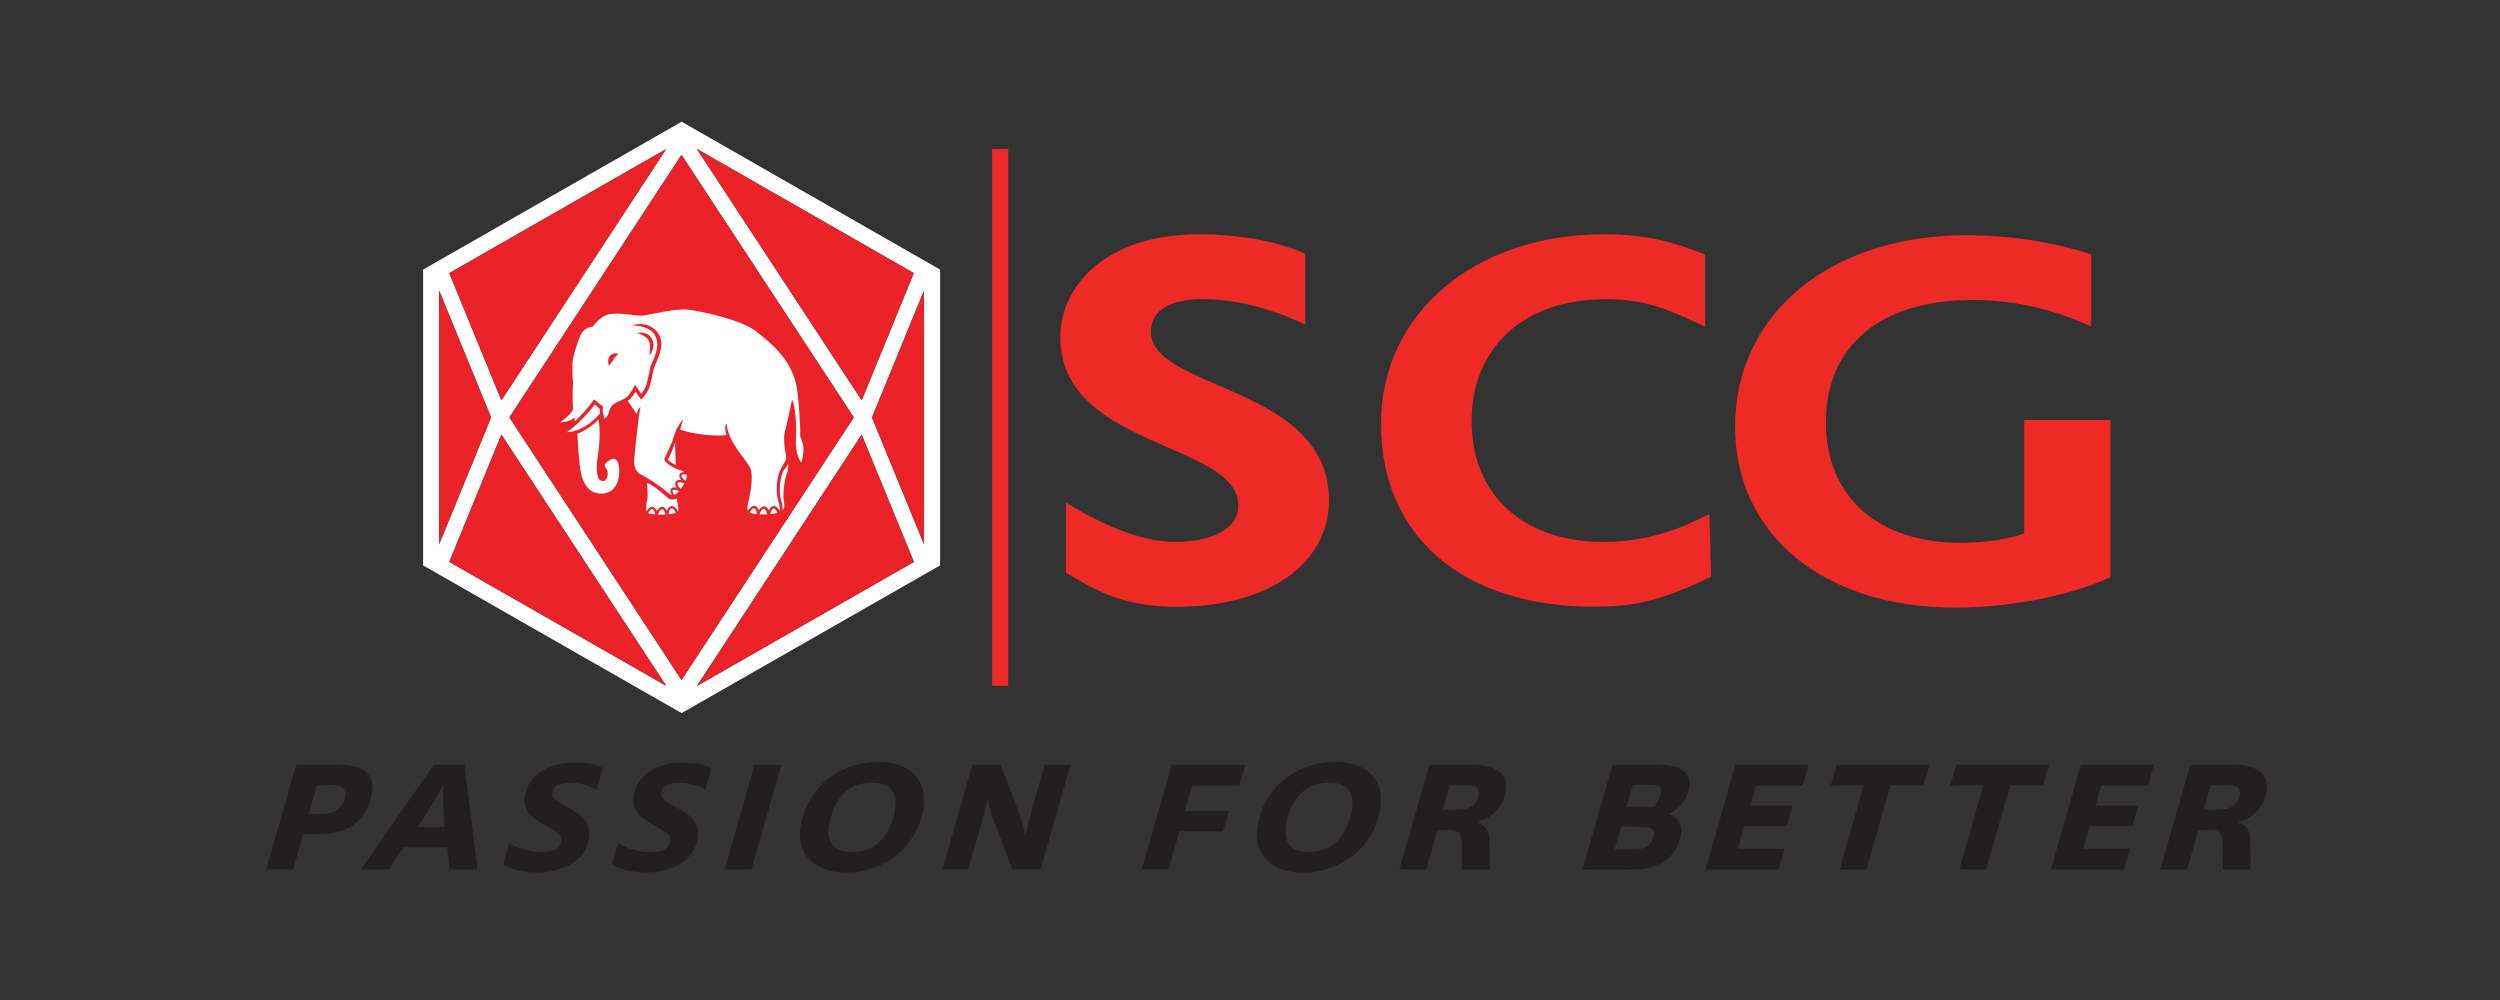<svg xmlns="http://www.w3.org/2000/svg" xmlns:xlink="http://www.w3.org/1999/xlink" id="Layer_1" x="0px" y="0px" viewBox="0 0 250 100" style="enable-background:new 0 0 250 100;" xml:space="preserve"><rect x="0" y="0" width="250" height="100" fill="#333333" stroke="none"/><style type="text/css">	.st0{fill:#231F20;}	.st1{fill:#44C7F4;}	.st2{fill:#00A0E3;}	.st3{fill:#E1F3FC;}	.st4{fill:#005AA9;}	.st5{fill:#FFFFFF;}	.st6{fill:none;stroke:#FFFFFF;stroke-width:0.342;}	.st7{fill:#A0A9AD;}	.st8{fill:#002856;}	.st9{clip-path:url(#SVGID_2_);fill:url(#SVGID_3_);}	.st10{clip-path:url(#SVGID_5_);fill:url(#SVGID_6_);}	.st11{clip-path:url(#SVGID_8_);fill:url(#SVGID_9_);}	.st12{clip-path:url(#SVGID_11_);fill:url(#SVGID_12_);}	.st13{clip-path:url(#SVGID_14_);fill:url(#SVGID_15_);}	.st14{clip-path:url(#SVGID_17_);fill:url(#SVGID_18_);}	.st15{clip-path:url(#SVGID_20_);fill:url(#SVGID_21_);}	.st16{clip-path:url(#SVGID_23_);fill:url(#SVGID_24_);}	.st17{clip-path:url(#SVGID_26_);fill:url(#SVGID_27_);}	.st18{clip-path:url(#SVGID_29_);fill:url(#SVGID_30_);}	.st19{clip-path:url(#SVGID_32_);fill:url(#SVGID_33_);}	.st20{clip-path:url(#SVGID_35_);fill:url(#SVGID_36_);}	.st21{clip-path:url(#SVGID_38_);fill:url(#SVGID_39_);}	.st22{clip-path:url(#SVGID_41_);fill:url(#SVGID_42_);}	.st23{clip-path:url(#SVGID_44_);fill:url(#SVGID_45_);}	.st24{clip-path:url(#SVGID_47_);fill:url(#SVGID_48_);}	.st25{clip-path:url(#SVGID_50_);fill:url(#SVGID_51_);}	.st26{clip-path:url(#SVGID_53_);fill:url(#SVGID_54_);}	.st27{fill:#1D315F;}	.st28{opacity:0.2;}	.st29{clip-path:url(#SVGID_56_);}	.st30{clip-path:url(#SVGID_58_);}	.st31{clip-path:url(#SVGID_62_);fill:url(#SVGID_63_);}	.st32{clip-path:url(#SVGID_65_);fill:url(#SVGID_66_);}	.st33{clip-path:url(#SVGID_68_);fill:url(#SVGID_69_);}	.st34{clip-path:url(#SVGID_71_);fill:url(#SVGID_72_);}	.st35{clip-path:url(#SVGID_74_);fill:url(#SVGID_75_);}	.st36{clip-path:url(#SVGID_77_);fill:url(#SVGID_78_);}	.st37{fill:#1B1464;}	.st38{clip-path:url(#SVGID_80_);fill:url(#SVGID_81_);}	.st39{fill:#ED1D24;}	.st40{fill:#00AEEF;}	.st41{fill:#00A051;}	.st42{fill:#009F50;}	.st43{fill:#FFF000;}	.st44{fill:#CC541F;}	.st45{fill:#008243;}	.st46{fill:#FBC217;}	.st47{fill-rule:evenodd;clip-rule:evenodd;fill:#231F20;}	.st48{fill-rule:evenodd;clip-rule:evenodd;fill:#BBBDBF;}	.st49{fill-rule:evenodd;clip-rule:evenodd;fill:#FFFFFF;}	.st50{fill-rule:evenodd;clip-rule:evenodd;fill:#EC1C24;}	.st51{fill:#EC1C24;}	.st52{fill-rule:evenodd;clip-rule:evenodd;fill:#B3B8BF;}	.st53{fill-rule:evenodd;clip-rule:evenodd;fill:#E83530;}	.st54{fill:#EB2227;}	.st55{fill:#EE2A26;}	.st56{fill:#0075BF;}	.st57{fill:#009BDB;}	.st58{fill:#0D2B6D;}	.st59{fill:#EEF2F8;}	.st60{fill:#172650;}	.st61{fill:#132854;}	.st62{fill:#0B2A6C;}	.st63{fill:#FAFCFC;}	.st64{fill:#FBFCFC;}	.st65{fill:#41C4F1;}	.st66{fill:#F8FAFB;}	.st67{fill:#FDFEFE;}	.st68{fill:#43C2F0;}	.st69{fill:#F7F9FA;}	.st70{fill:#F6F8FA;}	.st71{fill:#0B296B;}	.st72{fill:#38445E;}	.st73{fill:#00AE42;}	.st74{fill-rule:evenodd;clip-rule:evenodd;fill:#00AA66;}	.st75{fill:#00AA66;}	.st76{fill:#D7172F;}	.st77{fill:#EB0023;}	.st78{fill-rule:evenodd;clip-rule:evenodd;fill:#EB0023;}	.st79{fill:#2B2E6A;}	.st80{fill:#218F3F;}	.st81{fill:#BE0027;}</style><g>	<path class="st5" d="M49.11,41.74l-5.19-12.68v25.37L49.11,41.74z M66.62,68.58L50.14,43.46l-5.21,12.73L66.62,68.58z M50.14,40.03  L66.62,14.9L44.93,27.31L50.14,40.03z M85.38,41.74L68.15,15.49L50.94,41.74L68.15,68L85.38,41.74z M86.17,40.03l5.21-12.72  l-21.7-12.42L86.17,40.03z M91.39,56.19l-5.22-12.73L69.69,68.6L91.39,56.19z M92.4,54.43V29.06l-5.2,12.69L92.4,54.43z   M94.01,26.96v29.58L68.16,71.31L42.31,56.54V26.96l25.47-14.57l0.38-0.22L94.01,26.96z"></path>	<polygon class="st54" points="91.38,27.31 86.17,40.03 69.68,14.89  "></polygon>	<polygon class="st54" points="92.4,29.06 92.4,54.43 87.2,41.74  "></polygon>	<polygon class="st54" points="86.17,43.46 91.39,56.19 69.69,68.6  "></polygon>	<polygon class="st54" points="50.14,43.46 66.62,68.58 44.93,56.19  "></polygon>	<polygon class="st54" points="43.91,29.06 49.11,41.74 43.91,54.42  "></polygon>	<polygon class="st54" points="68.15,15.49 85.38,41.74 68.15,68 50.94,41.74  "></polygon>	<polygon class="st54" points="66.62,14.9 50.14,40.03 44.93,27.31  "></polygon>	<path class="st5" d="M59.48,40.45c-0.36,0.47-1.49,1.87-2.78,2.77c0.62-0.01,1.9-0.3,3.3-1.86c-0.03-0.19-0.03-0.33-0.01-0.47  C59.9,40.82,59.64,40.6,59.48,40.45"></path>	<path class="st5" d="M61.35,45.87c-0.24,0-0.99,0.47-0.88,0.75c0.12,0.27,0.35,0.36,0.29,0.91c-0.05,0.24-0.19,0.71-0.64,0.54  c-0.56-0.19-0.47-1.68-0.36-2.32c0.16-1.03,0.31-2.46,0.1-3.8v-0.01c-0.8,0.8-1.54,1.22-2.13,1.43h-0.01  c0.09,0.85,0.09,1.75,0.17,2.25c0.12,0.7,0,3.55,2.07,3.74c0.82,0.06,1.58-0.34,1.85-1.34C62.05,47.2,61.95,45.87,61.35,45.87"></path>	<path class="st5" d="M67.15,45.2c-0.13,0.31-0.36,0.78-0.36,0.78s0.31,0.32,0.79,0.52c0,0-0.08-2.01-0.06-2.28  C67.52,44.22,67.25,45.01,67.15,45.2"></path>	<path class="st5" d="M78.25,47.26C78.11,47.62,78,48.29,78,48.5c-0.05,0.64,0,1.21,0.13,1.62c0.19,0.56,0.11,0.88,0.11,0.88  c0.33-0.19,0.15-0.67,0.11-1.23c-0.03-0.57,0.09-1.78,0.32-2.37c0.24-0.6,0.11-1.01,0.11-1.01C78.67,46.78,78.42,46.86,78.25,47.26  "></path>	<path class="st5" d="M67.14,50.83c-0.15,0.02-0.25,0.33-0.3,0.6c0.3-0.03,0.57-0.08,0.73-0.16C67.49,51.09,67.33,50.81,67.14,50.83  "></path>	<path class="st5" d="M66.86,49.85c-0.33-0.23-1.24-1.19-2.16-1.56c0,0,0.11,1.21,0.03,1.65c-0.12,0.61-0.19,1-0.09,1.21  c0.11-0.19,0.3-0.46,0.55-0.47c0.11-0.01,0.21,0.04,0.31,0.14c0.08,0.07,0.15,0.18,0.18,0.3c0.1-0.2,0.27-0.41,0.51-0.43  c0.24-0.02,0.4,0.19,0.5,0.41c0.08-0.22,0.21-0.46,0.42-0.49c0.34-0.05,0.57,0.31,0.67,0.52h0.01c0.16-0.28-0.09-0.75-0.09-1.28  C67.69,49.85,67.19,50.08,66.86,49.85"></path>	<path class="st5" d="M65.19,50.91c-0.12,0.01-0.27,0.21-0.38,0.41c0.09,0.05,0.2,0.08,0.36,0.09c0.09,0.01,0.21,0.02,0.34,0.03  c-0.02-0.19-0.09-0.36-0.19-0.47L65.19,50.91z"></path>	<path class="st5" d="M66.2,50.92c-0.19,0.02-0.33,0.32-0.4,0.53c0.24,0.02,0.5,0.02,0.76,0C66.5,51.23,66.37,50.91,66.2,50.92"></path>	<path class="st5" d="M68.15,47.54c-0.06,0.1,0.15,0.36,0.41,0.57c0.12-0.3,0.13-0.52,0.07-0.67  C68.44,47.42,68.19,47.43,68.15,47.54"></path>	<path class="st5" d="M67.76,48.29c-0.08,0.14,0.12,0.42,0.31,0.61c0.09-0.11,0.16-0.22,0.23-0.36c0.05-0.07,0.1-0.14,0.14-0.2  C68.17,48.23,67.83,48.16,67.76,48.29"></path>	<path class="st5" d="M67.36,48.98l-0.1,0.06c-0.04,0.08,0.05,0.28,0.16,0.47c0.14-0.05,0.3-0.19,0.48-0.39  C67.7,49.01,67.49,48.95,67.36,48.98"></path>	<path class="st5" d="M77.34,50.85c-0.14,0.02-0.27,0.32-0.32,0.57c0.26-0.02,0.54-0.07,0.72-0.16  C77.65,51.06,77.51,50.83,77.34,50.85"></path>	<path class="st5" d="M65.18,33.87c0.47,0.87-0.23,1.69-0.23,1.69s0.12-0.94-0.04-1.42c-0.11-0.35-0.63-0.68-1.18-0.83  C63.72,33.3,64.7,33.01,65.18,33.87 M61.3,36.01c-0.08,0.21-0.42,0.57-0.42,0.57s-0.21-0.69,0.15-1.04  c0.36-0.35,0.79-0.15,0.79-0.15S61.39,35.82,61.3,36.01 M80.02,43.64c0,0,0.07-1.04-0.25-4.27c-0.31-3.25-2.6-4.97-4.1-6.19  c-1.5-1.22-5.68-2.09-6.9-2.21c-1.23-0.12-3.39,0.4-4.26,0.56c-0.87,0.16-1.98-0.29-3.47-0.13c-0.95,0.1-1.78,1.28-1.78,1.28  s-0.89-0.05-1.31,1.06c-0.41,1.14-0.53,1.6-0.65,2.14c-0.12,0.52-0.05,1.89,0,2.37c0,0-0.09,1.36,0,2.67c0,0-0.06,0.43-1.3,1.32  c1.07-0.05,1.42-0.48,1.42-0.48c0.02,0.15,0.03,0.24,0.06,0.37l0.02-0.01c1.03-0.95,1.81-2.01,1.81-2.04l0.11-0.14l0.89,0.73  c0,0-0.11,0.38,0.02,0.76c0.07,0.24,0.07,0.43,0.07,0.43s0.37-0.14,0.49-0.6c0.1-0.53,0.3-0.68,0.48-0.84  c0.29-0.24,0.66-0.3,1.11-0.58c0.38-0.19,0.78-0.86,0.89-1.1l0.13-0.27c0,0,0.47,0.69,0.63,0.91c0.14-0.16,0.32-0.45,0.42-0.67  c0.17-0.4,0.26-0.94,0.36-1.38c0.05-0.3,0.11-0.54,0.15-0.69l0.17-0.41c0.2-0.47,0.5-1.12,0.5-1.78c0-0.39-0.11-0.81-0.4-1.17  c-0.6-0.73-2.11-0.74-2.12-0.74c0,0,1.36-0.54,2.4,0.53c1.02,1.06,0.29,2.55-0.05,3.31l-0.15,0.37c-0.05,0.13-0.09,0.38-0.15,0.64  c-0.09,0.47-0.19,1.01-0.37,1.45c-0.16,0.42-0.6,0.93-0.62,0.95l-0.15,0.18c0,0-0.38-0.56-0.56-0.81c-0.16,0.27-0.45,0.7-0.78,0.92  l0.88,1.32c0.18-0.55,0.39-0.71,0.39-0.71c-0.18,0.79-0.51,3.96-0.62,5.14c-0.14,1.19,0.47,1.55,0.75,1.66  c0.26,0.12,1.73,1.02,2.37,1.59c0.25,0.19,0.44,0.38,0.63,0.43c-0.1-0.18-0.2-0.43-0.1-0.6c0.04-0.09,0.13-0.14,0.25-0.16  c0.09-0.03,0.21-0.03,0.34,0c-0.09-0.12-0.15-0.26-0.15-0.4c0-0.06,0.01-0.12,0.05-0.18c0.11-0.19,0.34-0.19,0.55-0.17  c-0.1-0.14-0.19-0.29-0.19-0.43l0.03-0.13c0.08-0.18,0.28-0.24,0.46-0.24c-0.23-0.15-0.56-0.22-0.82-0.33  c-0.33-0.14-1.3-0.68-1.14-1.04c0.16-0.34,0.79-1.61,0.9-2.08c0.35-1.31,0.97-1.79,0.97-1.79c-0.25,0.63-0.32,1.01-0.32,1.01  c2.56,0.8,4.65,0.54,4.65,0.54c-0.32-0.92,0-1.14,0-1.14c0.15,1.89,1.89,3.46,2.33,4.38c0.43,0.91,0.01,2.72-0.23,3.82  c-0.06,0.21-0.02,0.38,0.06,0.49c0.12-0.18,0.35-0.49,0.59-0.49c0.11,0,0.22,0.07,0.31,0.16c0.06,0.08,0.11,0.19,0.16,0.3  c0.11-0.19,0.29-0.39,0.53-0.39c0.25,0,0.39,0.21,0.48,0.41c0.09-0.21,0.23-0.43,0.45-0.45c0.29-0.02,0.5,0.27,0.6,0.47  c0.07-0.08,0.06-0.35-0.01-0.59c-0.21-0.63-0.28-1.25-0.25-1.72c0.01-0.38,0.05-1.04,0.3-1.66c0.29-0.71,0.75-1.01,0.62-1.59  c-0.11-0.41-0.3-1.67-0.1-2.4c0.2-0.75,0.71-3.16,0.71-3.16c0.51,1.15,0.39,3.82,0.39,3.82c-0.11,1.86,0.55,2.5,0.55,2.5  s0.2-0.72,0.2-1.38C80.32,44.22,80.02,43.64,80.02,43.64"></path>	<path class="st5" d="M76.39,50.88c-0.21,0-0.36,0.33-0.45,0.56h0.48h0.3C76.67,51.21,76.56,50.88,76.39,50.88"></path>	<path class="st5" d="M75.39,50.82c-0.12,0-0.3,0.22-0.41,0.41c0.19,0.11,0.45,0.17,0.71,0.19c0-0.2-0.06-0.41-0.16-0.52  L75.39,50.82z"></path>	<path class="st55" d="M202.42,42v11.35c-1.63,0.58-3.94,0.93-6.32,0.93c-8.34,0-13.51-4.62-13.51-12.06  c0-7.65,5.47-12.22,14.63-12.22c3.87,0,7.52,0.76,11.15,2.32l0.75,0.32v-7.21l-0.38-0.12c-3.84-1.18-7.91-1.79-12.09-1.79  c-13.63,0-23.14,7.87-23.14,19.13c0,10.83,8.85,18.11,22.01,18.11c5.32,0,11-1.08,15.2-2.89l0.33-0.14V42H202.42z"></path>	<path class="st55" d="M170.17,51.78c-3.38,1.66-6.42,2.41-9.87,2.41c-7.98,0-13.14-4.73-13.14-12.06c0-7.42,5.26-12.21,13.39-12.21  c3.95,0,6.15,1,9.2,2.39l0.76,0.34v-7.2l-0.35-0.14c-2.72-1.03-5.34-1.88-9.8-1.88c-12.9,0-22.26,7.95-22.26,18.91  c0,11.31,8.17,18.33,21.33,18.33c4.13,0,6.67-0.64,11.36-2.84l0.32-0.15l-0.17-6.28L170.17,51.78z"></path>	<path class="st55" d="M121.86,38.54c-3.63-1.56-6.77-2.91-6.77-5.36c0-2.95,3.56-3.27,5.09-3.27c3.08,0,6.3,0.75,9.58,2.2  l0.76,0.34v-7.07l-0.32-0.14c-2.68-1.15-6.42-1.81-10.27-1.81c-9.55,0-13.9,5.33-13.9,10.28c0,6.33,5.68,8.82,10.69,11  c3.81,1.67,7.11,3.11,7.11,5.83c0,2.69-3.27,3.65-6.33,3.65c-3.74,0-7.93-2.16-10.09-3.44l-0.81-0.48v7l0.26,0.16  c3.07,1.84,5.81,3.25,10.83,3.25c9.1,0,15.21-4.29,15.21-10.67C132.89,43.29,126.77,40.66,121.86,38.54"></path>	<rect x="99.21" y="14.89" class="st55" width="1.61" height="53.69"></rect>	<path class="st0" d="M32.35,81.39c0.84,0,1.8-0.4,2.1-1.44c0.31-1.1-0.29-1.44-1.27-1.44h-1.49l-0.82,2.89H32.35z M26.62,86.96  l3-10.49h4.14c2.73,0,3.99,1.02,3.29,3.47c-0.7,2.46-2.52,3.47-5.27,3.47h-1.46l-1.01,3.54H26.62z"></path>	<path class="st0" d="M44.31,80.63l0-2.03h-0.04l-1.16,2.03l-1.33,2.06h2.68L44.31,80.63z M44.95,86.96l-0.22-2.23h-4.35l-1.51,2.23  h-2.8l7.31-10.49h3.06l1.32,10.49H44.95z"></path>	<path class="st0" d="M50.94,84.26c0.69,0.58,2.05,0.95,3.22,0.95c0.98,0,1.72-0.19,1.94-0.96c0.53-1.84-4.51-1.6-3.52-5.05  c0.57-2.01,2.61-2.96,4.81-2.96c1.25,0,2.29,0.22,2.89,0.58l-0.62,2.17c-0.69-0.41-1.56-0.72-2.66-0.72  c-0.88,0-1.56,0.28-1.73,0.88c-0.47,1.65,4.55,1.58,3.54,5.11c-0.59,2.06-2.85,2.99-5.05,2.99c-1.51,0-2.97-0.43-3.44-0.83  L50.94,84.26z"></path>	<path class="st0" d="M61.81,84.26c0.69,0.58,2.05,0.95,3.22,0.95c0.98,0,1.72-0.19,1.94-0.96c0.53-1.84-4.51-1.6-3.52-5.05  c0.57-2.01,2.61-2.96,4.81-2.96c1.25,0,2.29,0.22,2.89,0.58l-0.62,2.17c-0.69-0.41-1.56-0.72-2.66-0.72  c-0.88,0-1.56,0.28-1.73,0.88c-0.47,1.65,4.55,1.58,3.54,5.11c-0.59,2.06-2.85,2.99-5.05,2.99c-1.51,0-2.97-0.43-3.44-0.83  L61.81,84.26z"></path>	<polygon class="st0" points="72.46,86.96 75.46,76.47 78.14,76.47 75.14,86.96  "></polygon>	<path class="st0" d="M89.33,81.73c0.65-2.29-0.09-3.47-2.13-3.47c-2.04,0-3.47,1.19-4.12,3.47c-0.65,2.29,0.09,3.47,2.13,3.47  C87.26,85.2,88.68,84.02,89.33,81.73 M84.62,87.26c-3.2,0-5.4-1.89-4.36-5.54c1.04-3.64,4.33-5.54,7.53-5.54  c3.19,0,5.4,1.89,4.36,5.54C91.11,85.37,87.82,87.26,84.62,87.26"></path>	<path class="st0" d="M101.24,86.96L99.35,82c-0.28-0.7-0.45-1.43-0.58-2.17h-0.03c-0.18,0.88-0.37,1.7-0.62,2.58l-1.3,4.54h-2.58  l3-10.49h2.83l1.88,4.95c0.28,0.7,0.45,1.43,0.58,2.16h0.03c0.18-0.88,0.37-1.7,0.62-2.58l1.3-4.54h2.58l-3,10.49H101.24z"></path>	<polygon class="st0" points="117.94,83.14 116.85,86.95 114.17,86.95 117.17,76.47 124.52,76.47 123.92,78.57 119.21,78.57   118.49,81.09 122.89,81.09 122.3,83.14  "></polygon>	<path class="st0" d="M135.02,81.73c0.65-2.29-0.09-3.47-2.13-3.47c-2.04,0-3.47,1.19-4.12,3.47c-0.65,2.29,0.09,3.47,2.13,3.47  C132.95,85.2,134.37,84.02,135.02,81.73 M130.31,87.26c-3.19,0-5.4-1.89-4.36-5.54c1.04-3.64,4.33-5.54,7.53-5.54  c3.19,0,5.4,1.89,4.36,5.54C136.8,85.37,133.51,87.26,130.31,87.26"></path>	<path class="st0" d="M145.74,80.96c1.1,0,1.82-0.29,2.09-1.25c0.28-0.96-0.29-1.2-1.39-1.2h-1.46l-0.7,2.46H145.74z M146.19,86.96  l-0.02-2.63c-0.01-0.88-0.25-1.34-1.3-1.34h-1.12l-1.13,3.97h-2.68l3-10.49h4.14c2.87,0,3.96,1.1,3.38,3.15  c-0.42,1.46-1.52,2.23-2.74,2.6l-0.01,0.03c0.87,0.26,1.22,0.84,1.23,1.72l0.04,2.99H146.19z"></path>	<path class="st0" d="M163.29,84.94c0.77,0,1.73-0.12,2.04-1.2c0.29-1.01-0.47-1.07-1.48-1.07h-1.75l-0.65,2.27H163.29z   M165.44,80.66c0.21-0.26,0.45-0.67,0.58-1.13c0.22-0.76-0.03-1.05-1.06-1.05h-1.67l-0.62,2.18H165.44z M158.25,86.96l3-10.49h4.6  c2.1,0,3.54,0.72,2.98,2.68c-0.31,1.08-1.14,1.84-1.86,2.24l-0.01,0.04c0.78,0.27,1.47,1,1.03,2.53c-0.62,2.17-2.61,3.01-5.05,3.01  H158.25z"></path>	<polygon class="st0" points="170.55,86.96 173.54,76.47 180.86,76.47 180.26,78.57 175.59,78.57 175.02,80.56 179.28,80.56   178.69,82.61 174.43,82.61 173.79,84.86 178.46,84.86 177.86,86.96  "></polygon>	<polygon class="st0" points="183.96,86.96 186.37,78.53 183.06,78.57 183.66,76.47 192.93,76.47 192.34,78.57 189.05,78.53   186.64,86.96  "></polygon>	<polygon class="st0" points="195.93,86.96 198.34,78.53 195.03,78.57 195.63,76.47 204.91,76.47 204.31,78.57 201.02,78.53   198.61,86.96  "></polygon>	<polygon class="st0" points="205.09,86.96 208.08,76.47 215.4,76.47 214.8,78.57 210.13,78.57 209.56,80.56 213.82,80.56   213.24,82.61 208.98,82.61 208.33,84.86 213.01,84.86 212.41,86.96  "></polygon>	<path class="st0" d="M221.83,80.96c1.1,0,1.82-0.29,2.09-1.25c0.28-0.96-0.29-1.2-1.39-1.2h-1.46l-0.7,2.46H221.83z M222.28,86.96  l-0.02-2.63c-0.01-0.88-0.25-1.34-1.3-1.34h-1.12l-1.13,3.97h-2.68l3-10.49h4.14c2.87,0,3.96,1.1,3.38,3.15  c-0.42,1.46-1.52,2.23-2.74,2.6l-0.01,0.03c0.87,0.26,1.22,0.84,1.23,1.72l0.04,2.99H222.28z"></path></g></svg>